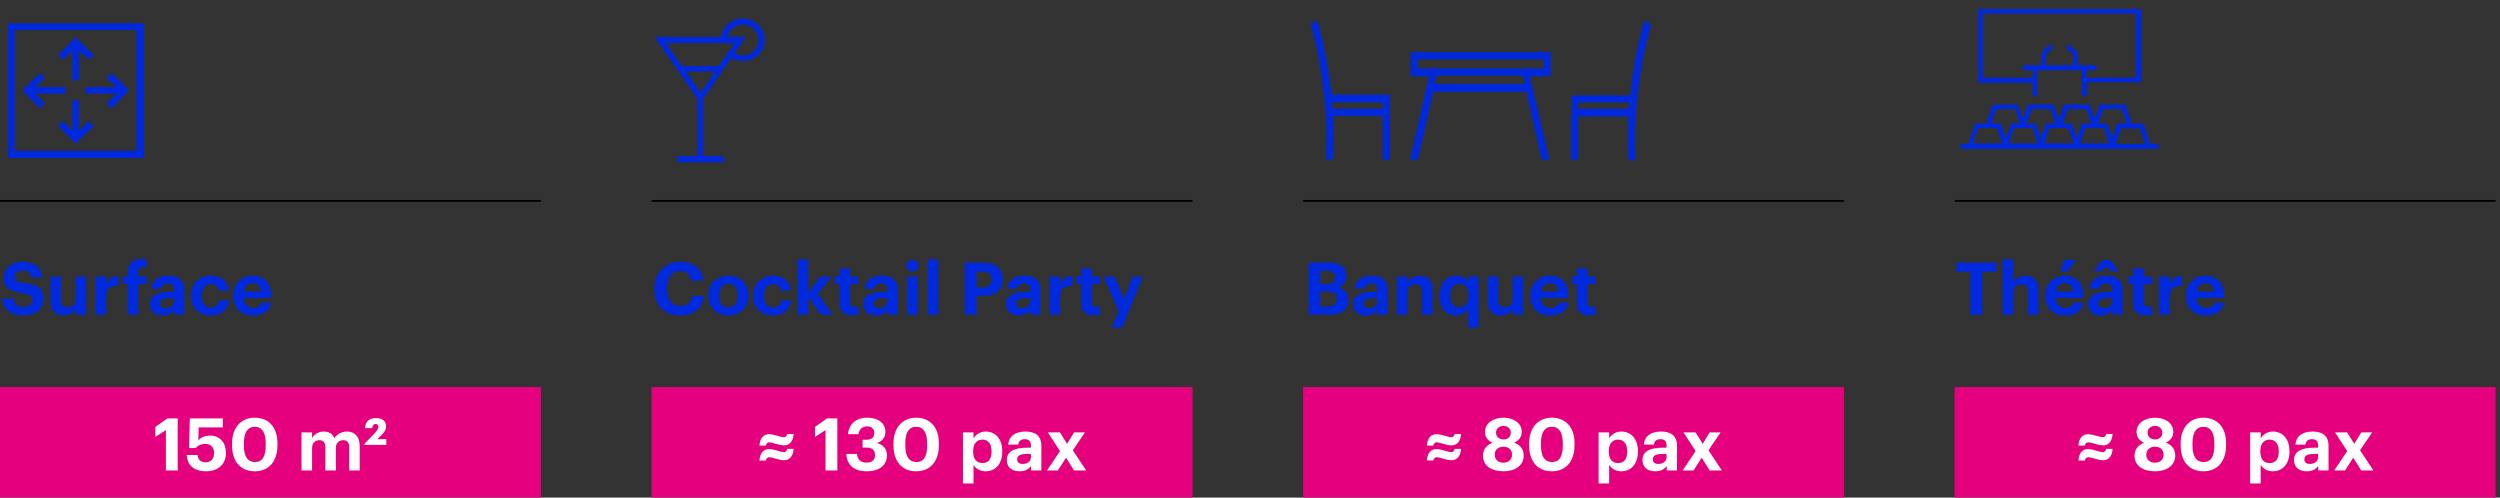 <svg xmlns="http://www.w3.org/2000/svg" width="412" height="82" viewBox="0 0 412 82" fill="none"><rect x="0" y="0" width="412" height="82" fill="#333333" stroke="none"/><path d="M3.924 51.991C1.572 51.991 0.492 50.887 0.384 49.171H2.244C2.328 49.939 2.652 50.575 3.924 50.575C4.776 50.575 5.34 50.107 5.34 49.435C5.34 48.751 4.98 48.511 3.72 48.319C1.524 48.031 0.624 47.371 0.624 45.715C0.624 44.251 1.848 43.159 3.744 43.159C5.676 43.159 6.804 44.023 6.96 45.727H5.172C5.052 44.947 4.596 44.587 3.744 44.587C2.892 44.587 2.46 44.983 2.46 45.559C2.46 46.171 2.736 46.459 4.056 46.651C6.132 46.915 7.2 47.479 7.2 49.255C7.2 50.779 5.952 51.991 3.924 51.991ZM10.473 51.991C9.249 51.991 8.337 51.271 8.337 49.627V45.583H10.065V49.387C10.065 50.239 10.413 50.647 11.157 50.647C11.889 50.647 12.465 50.191 12.465 49.267V45.583H14.193V51.859H12.465V50.875C12.141 51.511 11.505 51.991 10.473 51.991ZM15.733 51.859V45.583H17.473V46.783C17.869 45.943 18.481 45.499 19.501 45.487V47.107C18.217 47.095 17.473 47.515 17.473 48.715V51.859H15.733ZM21.048 51.859V46.819H20.22V45.583H21.048V44.863C21.048 43.399 21.9 42.667 23.292 42.667C23.664 42.667 23.916 42.703 24.192 42.787V44.095C24.024 44.035 23.808 43.987 23.556 43.987C23.004 43.987 22.776 44.335 22.776 44.815V45.583H24.144V46.819H22.776V51.859H21.048ZM26.788 51.991C25.648 51.991 24.688 51.439 24.688 50.119C24.688 48.655 26.032 48.103 27.952 48.103H28.66V47.851C28.66 47.107 28.432 46.699 27.64 46.699C26.956 46.699 26.644 47.047 26.572 47.587H24.928C25.036 46.099 26.212 45.439 27.748 45.439C29.284 45.439 30.376 46.063 30.376 47.767V51.859H28.684V51.103C28.324 51.607 27.772 51.991 26.788 51.991ZM27.304 50.779C28.072 50.779 28.66 50.359 28.66 49.663V49.135H27.988C26.98 49.135 26.392 49.351 26.392 50.023C26.392 50.479 26.668 50.779 27.304 50.779ZM34.714 51.991C32.878 51.991 31.486 50.851 31.486 48.799V48.703C31.486 46.675 32.938 45.439 34.726 45.439C36.178 45.439 37.522 46.075 37.678 47.875H36.034C35.914 47.143 35.47 46.807 34.762 46.807C33.862 46.807 33.262 47.479 33.262 48.679V48.775C33.262 50.035 33.826 50.683 34.798 50.683C35.494 50.683 36.058 50.275 36.142 49.471H37.714C37.618 50.959 36.538 51.991 34.714 51.991ZM41.699 51.991C39.803 51.991 38.423 50.803 38.423 48.799V48.703C38.423 46.723 39.827 45.439 41.651 45.439C43.271 45.439 44.711 46.387 44.711 48.631V49.111H40.187C40.235 50.155 40.799 50.755 41.747 50.755C42.551 50.755 42.947 50.407 43.055 49.879H44.699C44.495 51.235 43.415 51.991 41.699 51.991ZM40.211 48.043H43.019C42.959 47.095 42.479 46.639 41.651 46.639C40.871 46.639 40.343 47.155 40.211 48.043Z" fill="#0129DE"></path><path d="M112.162 51.991C109.354 51.991 107.854 50.263 107.854 47.623V47.527C107.854 44.923 109.678 43.147 112.114 43.147C114.178 43.147 115.714 44.155 115.918 46.267H113.926C113.782 45.235 113.206 44.683 112.126 44.683C110.77 44.683 109.906 45.739 109.906 47.515V47.611C109.906 49.387 110.722 50.419 112.138 50.419C113.206 50.419 113.95 49.879 114.106 48.775H116.014C115.798 50.899 114.274 51.991 112.162 51.991ZM120.047 50.671C121.019 50.671 121.583 49.951 121.583 48.763V48.679C121.583 47.479 121.019 46.759 120.047 46.759C119.087 46.759 118.511 47.455 118.511 48.655V48.751C118.511 49.951 119.063 50.671 120.047 50.671ZM120.035 51.991C118.163 51.991 116.735 50.743 116.735 48.787V48.691C116.735 46.723 118.163 45.439 120.047 45.439C121.931 45.439 123.347 46.699 123.347 48.655V48.751C123.347 50.731 121.919 51.991 120.035 51.991ZM127.357 51.991C125.521 51.991 124.129 50.851 124.129 48.799V48.703C124.129 46.675 125.581 45.439 127.369 45.439C128.821 45.439 130.165 46.075 130.321 47.875H128.677C128.557 47.143 128.113 46.807 127.405 46.807C126.505 46.807 125.905 47.479 125.905 48.679V48.775C125.905 50.035 126.469 50.683 127.441 50.683C128.137 50.683 128.701 50.275 128.785 49.471H130.357C130.261 50.959 129.181 51.991 127.357 51.991ZM131.451 51.859V42.739H133.191V48.235L135.207 45.583H137.055L134.775 48.439L137.235 51.859H135.267L133.191 48.895V51.859H131.451ZM140.399 51.979C139.079 51.979 138.371 51.307 138.371 49.999V46.819H137.567V45.583H138.371V44.227H140.099V45.583H141.419V46.819H140.099V49.843C140.099 50.347 140.351 50.587 140.795 50.587C141.059 50.587 141.251 50.551 141.455 50.467V51.811C141.215 51.895 140.867 51.979 140.399 51.979ZM144.381 51.991C143.241 51.991 142.281 51.439 142.281 50.119C142.281 48.655 143.625 48.103 145.545 48.103H146.253V47.851C146.253 47.107 146.025 46.699 145.233 46.699C144.549 46.699 144.237 47.047 144.165 47.587H142.521C142.629 46.099 143.805 45.439 145.341 45.439C146.877 45.439 147.969 46.063 147.969 47.767V51.859H146.277V51.103C145.917 51.607 145.365 51.991 144.381 51.991ZM144.897 50.779C145.665 50.779 146.253 50.359 146.253 49.663V49.135H145.581C144.573 49.135 143.985 49.351 143.985 50.023C143.985 50.479 144.261 50.779 144.897 50.779ZM149.51 51.859V45.583H151.238V51.859H149.51ZM150.362 44.731C149.81 44.731 149.378 44.323 149.378 43.783C149.378 43.243 149.81 42.835 150.362 42.835C150.926 42.835 151.358 43.243 151.358 43.783C151.358 44.323 150.926 44.731 150.362 44.731ZM152.885 51.859V42.739H154.613V51.859H152.885ZM159.017 51.859V43.279H161.981C164.069 43.279 165.257 44.203 165.257 46.015V46.063C165.257 47.875 163.997 48.739 162.041 48.739H160.949V51.859H159.017ZM160.949 47.383H161.933C162.881 47.383 163.385 46.927 163.385 46.075V46.027C163.385 45.115 162.857 44.755 161.933 44.755H160.949V47.383ZM167.889 51.991C166.749 51.991 165.789 51.439 165.789 50.119C165.789 48.655 167.133 48.103 169.053 48.103H169.761V47.851C169.761 47.107 169.533 46.699 168.741 46.699C168.057 46.699 167.745 47.047 167.673 47.587H166.029C166.137 46.099 167.313 45.439 168.849 45.439C170.385 45.439 171.477 46.063 171.477 47.767V51.859H169.785V51.103C169.425 51.607 168.873 51.991 167.889 51.991ZM168.405 50.779C169.173 50.779 169.761 50.359 169.761 49.663V49.135H169.089C168.081 49.135 167.493 49.351 167.493 50.023C167.493 50.479 167.769 50.779 168.405 50.779ZM172.97 51.859V45.583H174.71V46.783C175.106 45.943 175.718 45.499 176.738 45.487V47.107C175.454 47.095 174.71 47.515 174.71 48.715V51.859H172.97ZM180.231 51.979C178.911 51.979 178.203 51.307 178.203 49.999V46.819H177.399V45.583H178.203V44.227H179.931V45.583H181.251V46.819H179.931V49.843C179.931 50.347 180.183 50.587 180.627 50.587C180.891 50.587 181.083 50.551 181.287 50.467V51.811C181.047 51.895 180.699 51.979 180.231 51.979ZM183.254 53.995L184.358 51.223L181.862 45.583H183.734L185.258 49.351L186.662 45.583H188.33L184.934 53.995H183.254Z" fill="#0129DE"></path><path d="M215.672 51.859V43.279H219.044C220.916 43.279 221.888 44.047 221.888 45.511V45.559C221.888 46.459 221.456 47.119 220.496 47.395C221.612 47.623 222.212 48.259 222.212 49.411V49.459C222.212 51.031 221.18 51.859 219.2 51.859H215.672ZM217.568 50.515H218.9C219.86 50.515 220.292 50.083 220.292 49.303V49.255C220.292 48.463 219.86 48.055 218.804 48.055H217.568V50.515ZM217.568 46.807H218.732C219.668 46.807 220.04 46.471 220.04 45.703V45.655C220.04 44.935 219.632 44.611 218.72 44.611H217.568V46.807ZM225.118 51.991C223.978 51.991 223.018 51.439 223.018 50.119C223.018 48.655 224.362 48.103 226.282 48.103H226.99V47.851C226.99 47.107 226.762 46.699 225.97 46.699C225.286 46.699 224.974 47.047 224.902 47.587H223.258C223.366 46.099 224.542 45.439 226.078 45.439C227.614 45.439 228.706 46.063 228.706 47.767V51.859H227.014V51.103C226.654 51.607 226.102 51.991 225.118 51.991ZM225.634 50.779C226.402 50.779 226.99 50.359 226.99 49.663V49.135H226.318C225.31 49.135 224.722 49.351 224.722 50.023C224.722 50.479 224.998 50.779 225.634 50.779ZM230.2 51.859V45.583H231.94V46.579C232.252 45.955 232.936 45.439 233.98 45.439C235.216 45.439 236.092 46.183 236.092 47.863V51.859H234.352V48.115C234.352 47.263 234.016 46.855 233.248 46.855C232.504 46.855 231.94 47.311 231.94 48.235V51.859H230.2ZM241.95 53.995V50.851C241.626 51.451 240.858 51.991 239.934 51.991C238.41 51.991 237.21 50.899 237.21 48.811V48.715C237.21 46.651 238.398 45.439 239.97 45.439C240.978 45.439 241.602 45.883 241.95 46.519V45.583H243.678V53.995H241.95ZM240.45 50.635C241.362 50.635 241.998 50.023 241.998 48.751V48.655C241.998 47.407 241.446 46.771 240.498 46.771C239.526 46.771 238.986 47.431 238.986 48.679V48.775C238.986 50.023 239.586 50.635 240.45 50.635ZM247.311 51.991C246.087 51.991 245.175 51.271 245.175 49.627V45.583H246.903V49.387C246.903 50.239 247.251 50.647 247.995 50.647C248.727 50.647 249.303 50.191 249.303 49.267V45.583H251.031V51.859H249.303V50.875C248.979 51.511 248.343 51.991 247.311 51.991ZM255.463 51.991C253.567 51.991 252.187 50.803 252.187 48.799V48.703C252.187 46.723 253.591 45.439 255.415 45.439C257.035 45.439 258.475 46.387 258.475 48.631V49.111H253.951C253.999 50.155 254.563 50.755 255.511 50.755C256.315 50.755 256.711 50.407 256.819 49.879H258.463C258.259 51.235 257.179 51.991 255.463 51.991ZM253.975 48.043H256.783C256.723 47.095 256.243 46.639 255.415 46.639C254.635 46.639 254.107 47.155 253.975 48.043ZM261.906 51.979C260.586 51.979 259.878 51.307 259.878 49.999V46.819H259.074V45.583H259.878V44.227H261.606V45.583H262.926V46.819H261.606V49.843C261.606 50.347 261.858 50.587 262.302 50.587C262.566 50.587 262.758 50.551 262.962 50.467V51.811C262.722 51.895 262.374 51.979 261.906 51.979Z" fill="#0129DE"></path><path d="M324.726 51.859V44.791H322.41V43.279H328.998V44.791H326.682V51.859H324.726ZM330.05 51.859V42.739H331.79V46.579C332.102 45.955 332.786 45.439 333.83 45.439C335.066 45.439 335.942 46.183 335.942 47.863V51.859H334.202V48.115C334.202 47.263 333.866 46.855 333.098 46.855C332.354 46.855 331.79 47.311 331.79 48.235V51.859H330.05ZM339.545 44.731L340.229 42.823H342.053L340.805 44.731H339.545ZM340.325 51.991C338.429 51.991 337.049 50.803 337.049 48.799V48.703C337.049 46.723 338.453 45.439 340.277 45.439C341.897 45.439 343.337 46.387 343.337 48.631V49.111H338.813C338.861 50.155 339.425 50.755 340.373 50.755C341.177 50.755 341.573 50.407 341.681 49.879H343.325C343.121 51.235 342.041 51.991 340.325 51.991ZM338.837 48.043H341.645C341.585 47.095 341.105 46.639 340.277 46.639C339.497 46.639 338.969 47.155 338.837 48.043ZM346.227 51.991C345.087 51.991 344.127 51.439 344.127 50.119C344.127 48.655 345.471 48.103 347.391 48.103H348.099V47.851C348.099 47.107 347.871 46.699 347.079 46.699C346.395 46.699 346.083 47.047 346.011 47.587H344.367C344.475 46.099 345.651 45.439 347.187 45.439C348.723 45.439 349.815 46.063 349.815 47.767V51.859H348.123V51.103C347.763 51.607 347.211 51.991 346.227 51.991ZM346.743 50.779C347.511 50.779 348.099 50.359 348.099 49.663V49.135H347.427C346.419 49.135 345.831 49.351 345.831 50.023C345.831 50.479 346.107 50.779 346.743 50.779ZM345.051 44.719L346.455 42.847H347.763L349.131 44.719H347.907L347.079 43.963L346.239 44.719H345.051ZM353.6 51.979C352.28 51.979 351.572 51.307 351.572 49.999V46.819H350.768V45.583H351.572V44.227H353.3V45.583H354.62V46.819H353.3V49.843C353.3 50.347 353.552 50.587 353.996 50.587C354.26 50.587 354.452 50.551 354.656 50.467V51.811C354.416 51.895 354.068 51.979 353.6 51.979ZM355.831 51.859V45.583H357.571V46.783C357.967 45.943 358.579 45.499 359.599 45.487V47.107C358.315 47.095 357.571 47.515 357.571 48.715V51.859H355.831ZM363.516 51.991C361.62 51.991 360.24 50.803 360.24 48.799V48.703C360.24 46.723 361.644 45.439 363.468 45.439C365.088 45.439 366.528 46.387 366.528 48.631V49.111H362.004C362.052 50.155 362.616 50.755 363.564 50.755C364.368 50.755 364.764 50.407 364.872 49.879H366.516C366.312 51.235 365.232 51.991 363.516 51.991ZM362.028 48.043H364.836C364.776 47.095 364.296 46.639 363.468 46.639C362.688 46.639 362.16 47.155 362.028 48.043Z" fill="#0129DE"></path><path d="M0 33.107H89.159" stroke="black" stroke-width="0.3"></path><path d="M107.374 33.107H196.533" stroke="black" stroke-width="0.3"></path><path d="M214.748 33.107H303.907" stroke="black" stroke-width="0.3"></path><path d="M322.122 33.107H411.281" stroke="black" stroke-width="0.3"></path><rect y="63.785" width="89.159" height="18.215" fill="#E5007D"></rect><path d="M27.338 77.537V70.877L25.598 72.017V70.361L27.578 68.957H29.282V77.537H27.338ZM33.946 77.669C31.834 77.669 30.85 76.517 30.766 74.981H32.554C32.662 75.701 32.95 76.181 33.934 76.181C34.81 76.181 35.278 75.569 35.278 74.657C35.278 73.733 34.75 73.157 33.886 73.157C33.082 73.157 32.59 73.445 32.242 73.841H31.162L31.282 68.957H36.718V70.433H32.734L32.698 72.581C33.034 72.173 33.634 71.789 34.606 71.789C36.166 71.789 37.234 72.857 37.234 74.681C37.234 76.505 35.926 77.669 33.946 77.669ZM42.026 76.145C43.238 76.145 43.79 75.221 43.79 73.421V73.037C43.79 71.309 43.19 70.337 42.002 70.337C40.802 70.337 40.19 71.261 40.19 73.037V73.445C40.19 75.245 40.826 76.145 42.026 76.145ZM41.978 77.669C39.698 77.669 38.246 76.085 38.246 73.457V73.049C38.246 70.409 39.782 68.837 41.99 68.837C44.198 68.837 45.722 70.349 45.722 73.013V73.409C45.722 76.037 44.294 77.669 41.978 77.669ZM49.689 77.537V71.261H51.429V72.221C51.741 71.633 52.413 71.117 53.349 71.117C54.177 71.117 54.801 71.465 55.101 72.209C55.605 71.453 56.421 71.117 57.213 71.117C58.377 71.117 59.277 71.849 59.277 73.517V77.537H57.549V73.709C57.549 72.905 57.189 72.545 56.565 72.545C55.893 72.545 55.353 72.977 55.353 73.829V77.537H53.625V73.709C53.625 72.905 53.253 72.545 52.641 72.545C51.969 72.545 51.429 72.977 51.429 73.829V77.537H49.689ZM60.067 73.313V73.145L61.603 71.537C62.071 71.057 62.359 70.697 62.359 70.337C62.359 70.049 62.203 69.869 61.903 69.869C61.591 69.869 61.399 70.073 61.339 70.553H60.151C60.199 69.473 60.883 68.897 61.963 68.897C63.079 68.897 63.631 69.473 63.631 70.253C63.631 70.853 63.283 71.309 62.767 71.801L62.179 72.377H63.667V73.313H60.067Z" fill="white"></path><rect x="107.374" y="63.785" width="89.159" height="18.215" fill="#E5007D"></rect><path d="M125.158 75.893C125.242 74.573 125.926 74.009 126.706 74.009C127.654 74.009 128.578 74.513 129.19 74.513C129.466 74.513 129.682 74.333 129.73 73.973H130.786C130.726 75.245 130.03 75.845 129.262 75.845C128.29 75.845 127.366 75.353 126.766 75.353C126.478 75.353 126.274 75.545 126.214 75.893H125.158ZM125.158 73.433C125.242 72.113 125.926 71.561 126.706 71.561C127.654 71.561 128.578 72.053 129.19 72.053C129.466 72.053 129.682 71.873 129.73 71.525H130.786C130.726 72.797 130.03 73.397 129.262 73.397C128.29 73.397 127.366 72.893 126.766 72.893C126.478 72.893 126.274 73.085 126.214 73.433H125.158ZM136.048 77.537V70.877L134.308 72.017V70.361L136.288 68.957H137.992V77.537H136.048ZM142.848 77.669C140.664 77.669 139.548 76.553 139.476 74.813H141.228C141.3 75.641 141.744 76.241 142.776 76.241C143.748 76.241 144.204 75.773 144.204 75.005C144.204 74.189 143.748 73.769 142.824 73.769H142.152V72.473H142.776C143.676 72.473 144.084 72.065 144.084 71.333C144.084 70.721 143.688 70.265 142.896 70.265C142.08 70.265 141.576 70.757 141.48 71.561H139.764C139.86 69.989 140.976 68.837 142.932 68.837C144.816 68.837 145.92 69.821 145.92 71.165C145.92 72.125 145.356 72.725 144.504 73.025C145.5 73.241 146.172 73.949 146.172 75.041C146.172 76.649 144.936 77.669 142.848 77.669ZM151.029 76.145C152.241 76.145 152.793 75.221 152.793 73.421V73.037C152.793 71.309 152.193 70.337 151.005 70.337C149.805 70.337 149.193 71.261 149.193 73.037V73.445C149.193 75.245 149.829 76.145 151.029 76.145ZM150.981 77.669C148.701 77.669 147.249 76.085 147.249 73.457V73.049C147.249 70.409 148.785 68.837 150.993 68.837C153.201 68.837 154.725 70.349 154.725 73.013V73.409C154.725 76.037 153.297 77.669 150.981 77.669ZM158.692 79.673V71.261H160.432V72.245C160.78 71.645 161.512 71.117 162.436 71.117C163.972 71.117 165.172 72.257 165.172 74.333V74.429C165.172 76.505 163.996 77.669 162.436 77.669C161.464 77.669 160.756 77.189 160.432 76.577V79.673H158.692ZM161.92 76.313C162.88 76.313 163.408 75.665 163.408 74.441V74.345C163.408 73.073 162.784 72.449 161.908 72.449C160.996 72.449 160.372 73.085 160.372 74.345V74.441C160.372 75.701 160.972 76.313 161.92 76.313ZM168.025 77.669C166.885 77.669 165.925 77.117 165.925 75.797C165.925 74.333 167.269 73.781 169.189 73.781H169.897V73.529C169.897 72.785 169.669 72.377 168.877 72.377C168.193 72.377 167.881 72.725 167.809 73.265H166.165C166.273 71.777 167.449 71.117 168.985 71.117C170.521 71.117 171.613 71.741 171.613 73.445V77.537H169.921V76.781C169.561 77.285 169.009 77.669 168.025 77.669ZM168.541 76.457C169.309 76.457 169.897 76.037 169.897 75.341V74.813H169.225C168.217 74.813 167.629 75.029 167.629 75.701C167.629 76.157 167.905 76.457 168.541 76.457ZM172.542 77.537L174.69 74.333L172.686 71.261H174.678L175.854 73.145L177.006 71.261H178.806L176.802 74.201L179.01 77.537H177.006L175.686 75.425L174.33 77.537H172.542Z" fill="white"></path><rect x="214.748" y="63.785" width="89.159" height="18.215" fill="#E5007D"></rect><path d="M235.151 75.893C235.235 74.573 235.919 74.009 236.699 74.009C237.647 74.009 238.571 74.513 239.183 74.513C239.459 74.513 239.675 74.333 239.723 73.973H240.779C240.719 75.245 240.023 75.845 239.255 75.845C238.283 75.845 237.359 75.353 236.759 75.353C236.471 75.353 236.267 75.545 236.207 75.893H235.151ZM235.151 73.433C235.235 72.113 235.919 71.561 236.699 71.561C237.647 71.561 238.571 72.053 239.183 72.053C239.459 72.053 239.675 71.873 239.723 71.525H240.779C240.719 72.797 240.023 73.397 239.255 73.397C238.283 73.397 237.359 72.893 236.759 72.893C236.471 72.893 236.267 73.085 236.207 73.433H235.151ZM247.757 77.669C245.861 77.669 244.397 76.793 244.397 75.113C244.397 74.069 244.997 73.313 245.981 72.965C245.201 72.641 244.733 72.041 244.733 71.177C244.733 69.689 246.161 68.837 247.769 68.837C249.413 68.837 250.781 69.701 250.781 71.165C250.781 72.029 250.289 72.617 249.533 72.953C250.541 73.301 251.105 74.045 251.105 75.065C251.105 76.745 249.665 77.669 247.757 77.669ZM247.757 76.253C248.573 76.253 249.185 75.773 249.185 74.921C249.185 74.081 248.573 73.613 247.769 73.613C246.977 73.613 246.329 74.081 246.329 74.933C246.329 75.785 246.965 76.253 247.757 76.253ZM247.781 72.425C248.477 72.425 248.981 72.005 248.981 71.297C248.981 70.637 248.453 70.193 247.769 70.193C247.085 70.193 246.545 70.613 246.545 71.309C246.545 72.005 247.109 72.425 247.781 72.425ZM255.784 76.145C256.996 76.145 257.548 75.221 257.548 73.421V73.037C257.548 71.309 256.948 70.337 255.76 70.337C254.56 70.337 253.948 71.261 253.948 73.037V73.445C253.948 75.245 254.584 76.145 255.784 76.145ZM255.736 77.669C253.456 77.669 252.004 76.085 252.004 73.457V73.049C252.004 70.409 253.54 68.837 255.748 68.837C257.956 68.837 259.48 70.349 259.48 73.013V73.409C259.48 76.037 258.052 77.669 255.736 77.669ZM263.447 79.673V71.261H265.187V72.245C265.535 71.645 266.267 71.117 267.191 71.117C268.727 71.117 269.927 72.257 269.927 74.333V74.429C269.927 76.505 268.751 77.669 267.191 77.669C266.219 77.669 265.511 77.189 265.187 76.577V79.673H263.447ZM266.675 76.313C267.635 76.313 268.163 75.665 268.163 74.441V74.345C268.163 73.073 267.539 72.449 266.663 72.449C265.751 72.449 265.127 73.085 265.127 74.345V74.441C265.127 75.701 265.727 76.313 266.675 76.313ZM272.78 77.669C271.64 77.669 270.68 77.117 270.68 75.797C270.68 74.333 272.024 73.781 273.944 73.781H274.652V73.529C274.652 72.785 274.424 72.377 273.632 72.377C272.948 72.377 272.636 72.725 272.564 73.265H270.92C271.028 71.777 272.204 71.117 273.74 71.117C275.276 71.117 276.368 71.741 276.368 73.445V77.537H274.676V76.781C274.316 77.285 273.764 77.669 272.78 77.669ZM273.296 76.457C274.064 76.457 274.652 76.037 274.652 75.341V74.813H273.98C272.972 74.813 272.384 75.029 272.384 75.701C272.384 76.157 272.66 76.457 273.296 76.457ZM277.297 77.537L279.445 74.333L277.441 71.261H279.433L280.609 73.145L281.761 71.261H283.561L281.557 74.201L283.765 77.537H281.761L280.441 75.425L279.085 77.537H277.297Z" fill="white"></path><rect x="322.122" y="63.785" width="89.159" height="18.215" fill="#E5007D"></rect><path d="M342.525 75.893C342.609 74.573 343.293 74.009 344.073 74.009C345.021 74.009 345.945 74.513 346.557 74.513C346.833 74.513 347.049 74.333 347.097 73.973H348.153C348.093 75.245 347.397 75.845 346.629 75.845C345.657 75.845 344.733 75.353 344.133 75.353C343.845 75.353 343.641 75.545 343.581 75.893H342.525ZM342.525 73.433C342.609 72.113 343.293 71.561 344.073 71.561C345.021 71.561 345.945 72.053 346.557 72.053C346.833 72.053 347.049 71.873 347.097 71.525H348.153C348.093 72.797 347.397 73.397 346.629 73.397C345.657 73.397 344.733 72.893 344.133 72.893C343.845 72.893 343.641 73.085 343.581 73.433H342.525ZM355.131 77.669C353.235 77.669 351.771 76.793 351.771 75.113C351.771 74.069 352.371 73.313 353.355 72.965C352.575 72.641 352.107 72.041 352.107 71.177C352.107 69.689 353.535 68.837 355.143 68.837C356.787 68.837 358.155 69.701 358.155 71.165C358.155 72.029 357.663 72.617 356.907 72.953C357.915 73.301 358.479 74.045 358.479 75.065C358.479 76.745 357.039 77.669 355.131 77.669ZM355.131 76.253C355.947 76.253 356.559 75.773 356.559 74.921C356.559 74.081 355.947 73.613 355.143 73.613C354.351 73.613 353.703 74.081 353.703 74.933C353.703 75.785 354.339 76.253 355.131 76.253ZM355.155 72.425C355.851 72.425 356.355 72.005 356.355 71.297C356.355 70.637 355.827 70.193 355.143 70.193C354.459 70.193 353.919 70.613 353.919 71.309C353.919 72.005 354.483 72.425 355.155 72.425ZM363.158 76.145C364.37 76.145 364.922 75.221 364.922 73.421V73.037C364.922 71.309 364.322 70.337 363.134 70.337C361.934 70.337 361.322 71.261 361.322 73.037V73.445C361.322 75.245 361.958 76.145 363.158 76.145ZM363.11 77.669C360.83 77.669 359.378 76.085 359.378 73.457V73.049C359.378 70.409 360.914 68.837 363.122 68.837C365.33 68.837 366.854 70.349 366.854 73.013V73.409C366.854 76.037 365.426 77.669 363.11 77.669ZM370.821 79.673V71.261H372.561V72.245C372.909 71.645 373.641 71.117 374.565 71.117C376.101 71.117 377.301 72.257 377.301 74.333V74.429C377.301 76.505 376.125 77.669 374.565 77.669C373.593 77.669 372.885 77.189 372.561 76.577V79.673H370.821ZM374.049 76.313C375.009 76.313 375.537 75.665 375.537 74.441V74.345C375.537 73.073 374.913 72.449 374.037 72.449C373.125 72.449 372.501 73.085 372.501 74.345V74.441C372.501 75.701 373.101 76.313 374.049 76.313ZM380.154 77.669C379.014 77.669 378.054 77.117 378.054 75.797C378.054 74.333 379.398 73.781 381.318 73.781H382.026V73.529C382.026 72.785 381.798 72.377 381.006 72.377C380.322 72.377 380.01 72.725 379.938 73.265H378.294C378.402 71.777 379.578 71.117 381.114 71.117C382.65 71.117 383.742 71.741 383.742 73.445V77.537H382.05V76.781C381.69 77.285 381.138 77.669 380.154 77.669ZM380.67 76.457C381.438 76.457 382.026 76.037 382.026 75.341V74.813H381.354C380.346 74.813 379.758 75.029 379.758 75.701C379.758 76.157 380.034 76.457 380.67 76.457ZM384.671 77.537L386.819 74.333L384.815 71.261H386.807L387.983 73.145L389.135 71.261H390.935L388.931 74.201L391.139 77.537H389.135L387.815 75.425L386.459 77.537H384.671Z" fill="white"></path><g clip-path="url(#clip0_558_306)"><path d="M122.403 9.143C121.884 9.143 121.47 9.041 121.055 8.736L122.921 6.091H119.915C120.122 4.972 121.159 4.056 122.403 4.056C123.854 4.056 124.994 5.175 124.994 6.6C124.994 8.024 123.854 9.143 122.403 9.143ZM117.842 11.788L115.459 15.247L113.075 11.788H117.842ZM121.055 7.108L118.464 10.873H112.349L109.758 7.108H121.055ZM122.403 3.039C120.641 3.039 119.086 4.361 118.879 6.091H107.893L114.94 16.265V25.727H111.624V26.744H119.293V25.727H115.873V16.265L120.537 9.55C121.055 9.855 121.781 10.059 122.403 10.059C124.372 10.059 126.03 8.533 126.03 6.6C126.03 4.667 124.372 3.039 122.403 3.039Z" fill="#0029DE"></path></g><g clip-path="url(#clip1_558_306)"><path d="M229.051 19.084H227.897V26.306H229.051V19.084Z" fill="#0029DE"></path><path d="M227.897 19.084H229.051V16.522V15.59H219.477C219.246 14.425 219.131 13.028 218.9 11.746C218.439 8.718 217.862 6.272 217.285 4.059L217.17 3.477L216.017 3.826L216.132 4.408C216.709 6.505 217.285 8.951 217.747 11.979C218.439 16.639 218.785 21.298 218.554 25.724V26.306H219.708V25.724C219.823 23.511 219.823 21.298 219.708 19.084H227.897ZM219.592 17.92C219.592 17.57 219.592 17.221 219.477 16.871H227.897V17.92H219.592Z" fill="#0029DE"></path><path d="M260.079 19.084H258.926V26.306H260.079V19.084Z" fill="#0029DE"></path><path d="M270.922 3.477L270.806 4.059C270.23 6.156 269.653 8.718 269.191 11.746C268.961 13.028 268.845 14.309 268.73 15.707H259.041V16.639V19.201H260.194H268.384C268.269 21.414 268.269 23.627 268.384 25.84V26.422H269.538V25.84C269.307 21.414 269.653 16.755 270.345 12.096C270.806 9.067 271.383 6.621 271.96 4.525L272.075 3.942L270.922 3.477ZM268.384 17.92H260.079V16.871H268.499C268.499 17.221 268.384 17.57 268.384 17.92Z" fill="#0029DE"></path><path d="M232.511 12.562H235.51L232.396 26.306H233.664L236.202 15.124H251.543L254.081 26.306H255.349L252.12 12.562H255.58V8.602H232.511V12.562ZM236.433 13.843L236.779 12.445H250.966L251.312 13.843H236.433ZM233.664 9.766H254.427V11.28H233.664V9.766Z" fill="#0029DE"></path></g><path d="M14.117 14.345V15.438H19.191L17.536 17.078L18.419 17.843L21.286 14.891L18.419 12.049L17.536 12.814L19.191 14.345H14.117Z" fill="#0029DE"></path><path d="M1.323 3.849V26.043H23.713V3.849H1.323ZM22.499 24.84H2.426V4.943H22.499V24.84Z" fill="#0029DE"></path><path d="M13.014 21.56V16.531H11.911V21.56L10.367 19.92L9.595 20.795L12.462 23.637L15.44 20.795L14.668 19.92L13.014 21.56Z" fill="#0029DE"></path><path d="M6.618 17.843L7.39 17.078L5.846 15.438H10.809V14.345H5.846L7.39 12.814L6.618 12.049L3.64 14.891L6.618 17.843Z" fill="#0029DE"></path><path d="M11.911 8.332V13.251H13.014V8.332L14.668 9.862L15.44 9.097L12.462 6.145L9.595 9.097L10.367 9.862L11.911 8.332Z" fill="#0029DE"></path><path d="M334.895 15.844H335.741V11.58H343.1V15.844H343.946V13.548H352.913V1.495H326.013V13.63H334.979V15.844H334.895ZM326.774 12.81V2.233H351.982V12.81H343.861V11.58H345.469V10.76H342.423V9.202C342.423 8.792 342.254 8.382 341.916 8.136L340.985 7.316L340.478 7.89L341.408 8.71C341.577 8.874 341.662 9.038 341.662 9.202V10.76H337.179V9.202C337.179 9.038 337.263 8.792 337.432 8.71L338.363 7.89L337.855 7.316L336.925 8.136C336.587 8.382 336.417 8.792 336.417 9.202V10.76H333.372V11.58H334.979V12.81H326.774Z" fill="#0029DE"></path><path d="M354.351 23.715L353.251 20.353H351.305L350.29 17.238H346.061L345.215 19.615L344.369 17.238H340.139L339.294 19.697L338.448 17.238H334.218L333.372 19.615L332.526 17.238H328.381L327.366 20.353H325.505L324.406 23.715H323.137V24.535H355.704V23.715H354.351ZM353.505 23.715H348.683L349.529 21.173H352.659L353.505 23.715ZM334.979 21.091L335.825 23.633H331.088L331.934 21.091H334.979ZM340.816 21.091L341.747 23.633H336.925L337.771 21.091H340.816ZM346.738 21.091L347.583 23.633H342.846L343.692 21.091H346.738ZM346.653 17.976H349.698L350.46 20.353H348.937L348.091 22.731L347.245 20.353H345.807L346.653 17.976ZM340.816 17.976H343.861L344.623 20.353H343.1L342.254 22.813L341.408 20.353H339.97L340.816 17.976ZM334.895 17.976H337.94L338.701 20.353H337.179L336.333 22.731L335.487 20.353H333.964L334.895 17.976ZM328.973 17.976H332.103L332.865 20.353H331.427L330.581 22.813L329.735 20.353H328.212L328.973 17.976ZM326.013 21.091H329.058L329.989 23.633H325.167L326.013 21.091Z" fill="#0029DE"></path><defs><clipPath id="clip0_558_306"><rect width="19.174" height="24.926" fill="white" transform="translate(107.374 2.428)"></rect></clipPath><clipPath id="clip1_558_306"><rect width="58.48" height="24.926" fill="white" transform="translate(214.748 2.428)"></rect></clipPath></defs></svg>